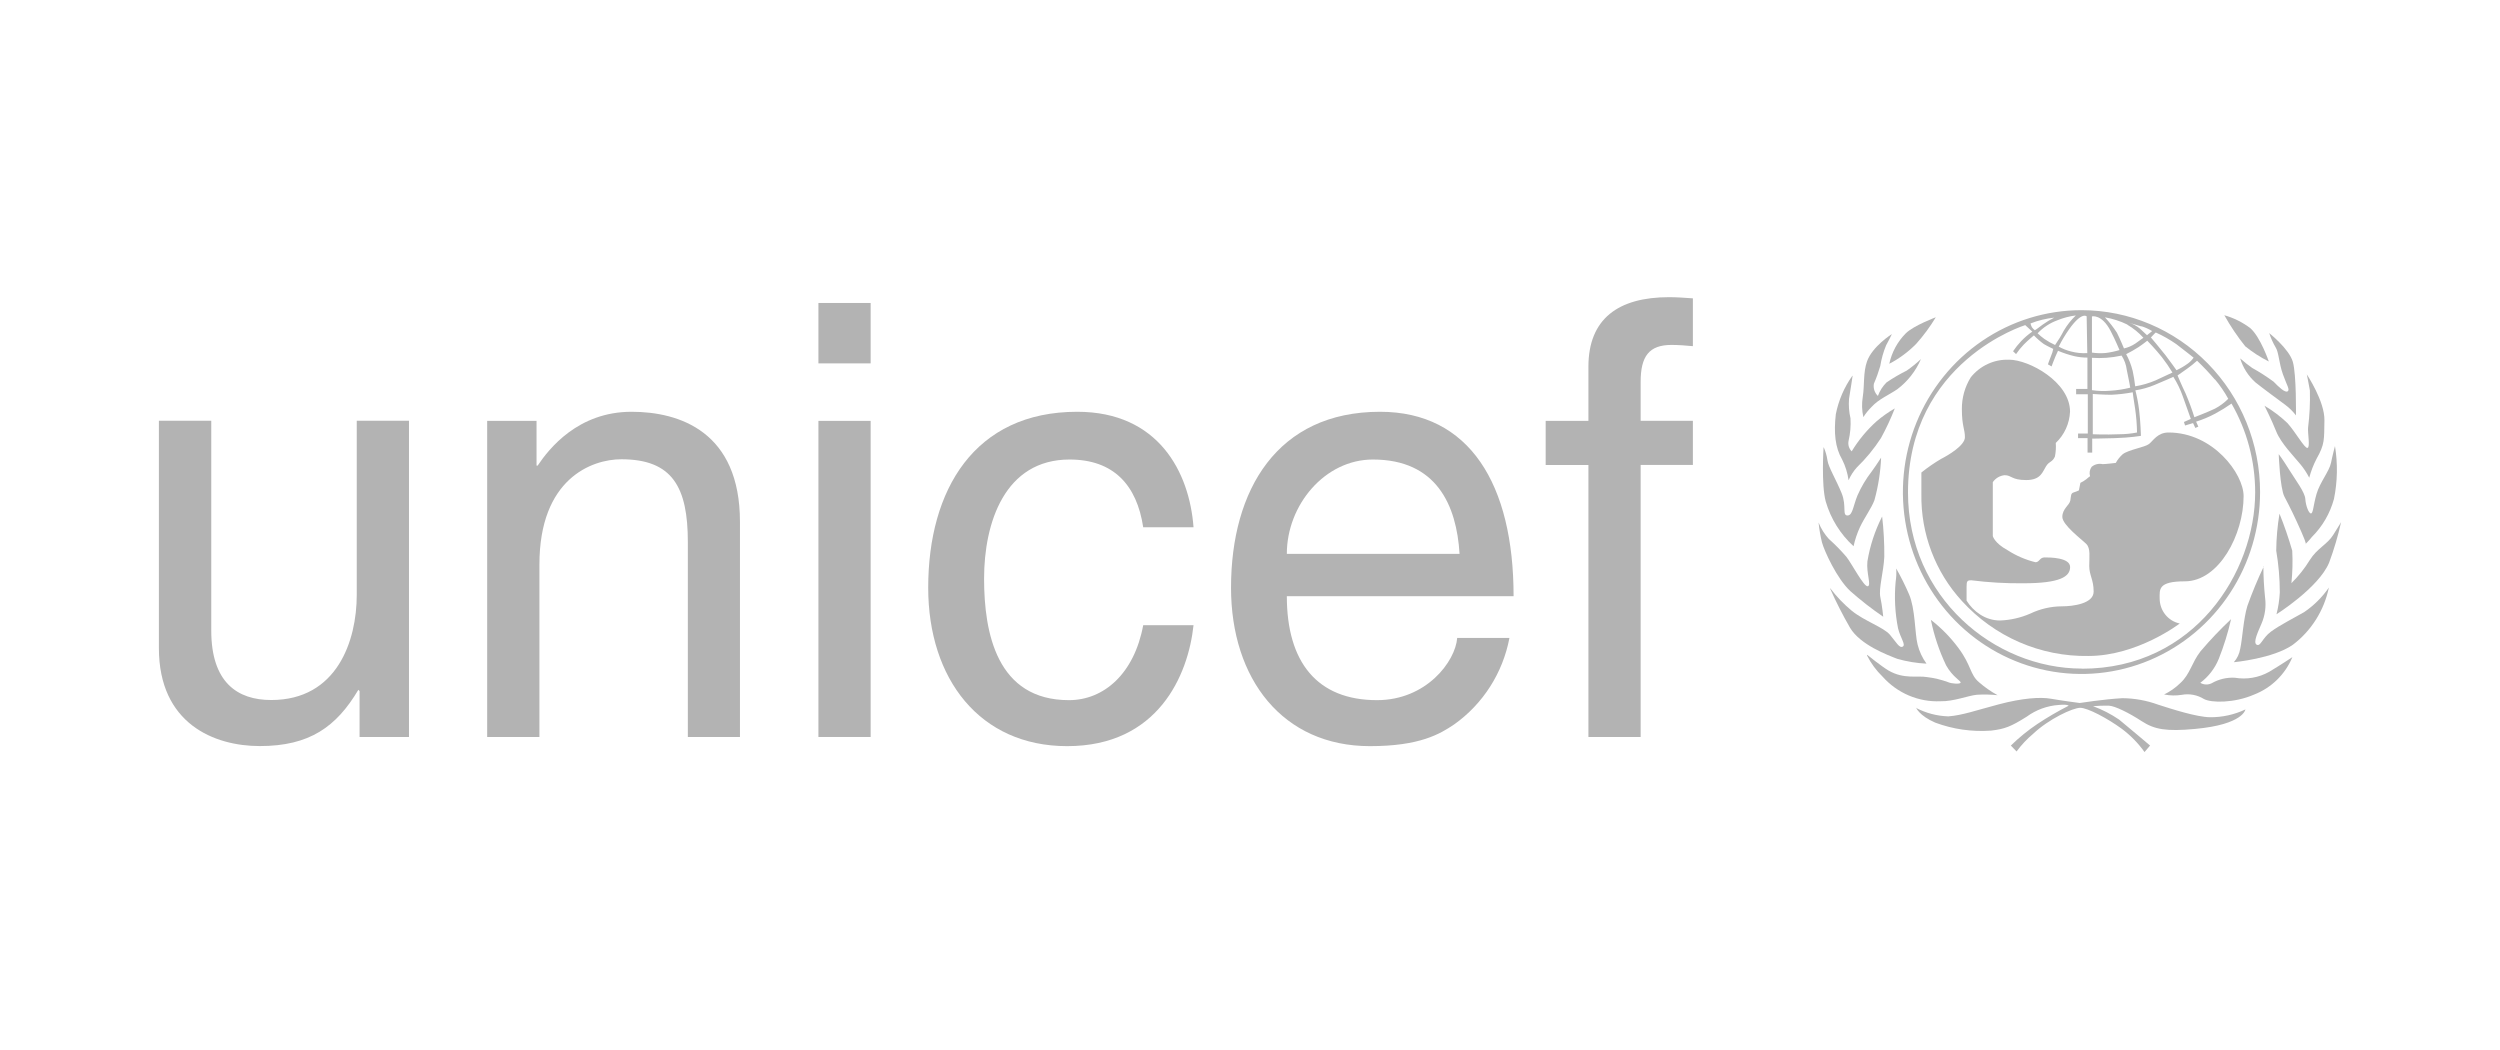 <svg width="131" height="55" viewBox="0 0 131 55" fill="none" xmlns="http://www.w3.org/2000/svg">
<path d="M113.396 36.392C113.71 36.24 113.998 36.038 114.249 35.792C114.763 35.326 114.847 34.717 115.308 34.128C115.81 33.536 116.345 32.973 116.909 32.443C116.747 33.152 116.532 33.848 116.264 34.523C116.06 35.024 115.725 35.459 115.295 35.779C115.384 35.833 115.485 35.863 115.589 35.867C115.693 35.872 115.796 35.849 115.89 35.803C116.26 35.59 116.682 35.489 117.106 35.513C117.723 35.619 118.356 35.51 118.904 35.204C119.55 34.816 120.121 34.434 120.121 34.434C119.934 34.882 119.659 35.286 119.315 35.623C118.97 35.96 118.562 36.222 118.116 36.395C117.08 36.848 115.863 36.837 115.485 36.627C115.138 36.413 114.725 36.335 114.326 36.409C114.021 36.459 113.709 36.453 113.407 36.392" fill="#B3B3B3"/>
<path d="M118.6 29.672C118.603 30.221 118.633 30.77 118.69 31.316C118.753 31.779 118.688 32.25 118.503 32.678C118.333 33.086 118.042 33.665 118.249 33.781C118.456 33.896 118.537 33.44 118.995 33.1C119.452 32.759 120.281 32.341 120.733 32.078C121.241 31.735 121.682 31.297 122.033 30.788C121.783 31.989 121.112 33.056 120.144 33.787C119.108 34.512 117.053 34.7 117.053 34.7C117.228 34.503 117.344 34.26 117.387 33.998C117.501 33.495 117.554 32.433 117.761 31.755C118.013 31.051 118.299 30.36 118.62 29.686" fill="#B3B3B3"/>
<path d="M119.445 26.915C119.7 27.55 119.923 28.197 120.113 28.855C120.143 29.423 120.128 29.992 120.07 30.557C120.439 30.194 120.764 29.786 121.036 29.342C121.41 28.74 121.945 28.529 122.252 28.042C122.56 27.555 122.673 27.361 122.673 27.361C122.512 28.085 122.301 28.797 122.042 29.492C121.49 30.802 119.288 32.188 119.288 32.188C119.383 31.815 119.441 31.433 119.462 31.048C119.461 30.313 119.398 29.579 119.274 28.855C119.281 28.206 119.338 27.558 119.445 26.918" fill="#B3B3B3"/>
<path d="M119.412 23.807C119.412 23.807 119.582 24.021 119.943 24.6C120.304 25.179 120.779 25.798 120.799 26.149C120.819 26.499 120.986 26.925 121.1 26.904C121.213 26.884 121.213 26.489 121.387 25.883C121.561 25.277 122.056 24.692 122.146 24.249C122.216 23.889 122.353 23.375 122.353 23.375C122.503 24.294 122.485 25.233 122.3 26.145C122.094 26.902 121.695 27.589 121.143 28.137C121.026 28.29 120.809 28.508 120.809 28.508C120.809 28.508 120.923 28.62 120.582 27.847C120.241 27.075 120.004 26.595 119.703 26.023C119.472 25.587 119.405 23.803 119.405 23.803" fill="#B3B3B3"/>
<path d="M118.651 21.257C119.086 21.512 119.491 21.817 119.858 22.166C120.286 22.636 120.764 23.511 120.914 23.47C121.064 23.429 120.914 22.694 120.944 22.404C121.025 21.76 121.056 21.11 121.038 20.46C120.981 20.12 120.877 19.62 120.877 19.62C120.877 19.62 121.82 21.026 121.8 22.03C121.78 23.034 121.83 23.262 121.385 24.045C121.223 24.359 121.095 24.69 121.004 25.032C120.876 24.782 120.722 24.547 120.543 24.331C120.209 23.922 119.52 23.228 119.273 22.605C119.026 21.982 118.651 21.243 118.651 21.243" fill="#B3B3B3"/>
<path d="M117.397 18.789C117.592 18.964 117.798 19.128 118.012 19.279C118.402 19.494 118.778 19.736 119.138 20.001C119.399 20.273 119.733 20.59 119.87 20.508C120.007 20.426 119.83 20.192 119.623 19.609C119.415 19.027 119.409 18.452 119.242 18.2C119.104 17.965 118.992 17.715 118.907 17.455C118.907 17.455 119.95 18.282 120.144 18.959C120.338 19.637 120.308 21.767 120.308 21.767C120.152 21.562 119.969 21.38 119.763 21.226C119.399 20.957 118.493 20.287 118.186 20.038C117.812 19.705 117.535 19.272 117.387 18.789" fill="#B3B3B3"/>
<path d="M116.547 16.516C117.041 16.654 117.506 16.885 117.917 17.196C118.449 17.663 118.886 18.943 118.886 18.943C118.447 18.723 118.033 18.456 117.65 18.146C117.238 17.631 116.869 17.082 116.547 16.505" fill="#B3B3B3"/>
<path d="M100.388 37.089C100.916 37.366 101.498 37.519 102.092 37.538C102.834 37.481 103.523 37.229 104.746 36.905C105.969 36.582 106.912 36.514 107.463 36.613C108.015 36.711 108.977 36.837 108.977 36.837C108.977 36.837 110.231 36.64 111.206 36.585C111.849 36.589 112.487 36.705 113.092 36.926C113.8 37.154 115.097 37.572 115.802 37.583C116.444 37.589 117.079 37.45 117.66 37.174C117.66 37.174 117.56 37.964 115.02 38.196C113.509 38.338 112.888 38.223 112.226 37.79C111.564 37.358 110.832 36.994 110.505 36.977C110.228 36.971 109.951 36.98 109.676 37.004C110.157 37.181 110.614 37.416 111.039 37.705C111.491 38.073 112.664 39.067 112.664 39.067L112.373 39.407C112.039 38.939 111.635 38.527 111.176 38.185C110.431 37.641 109.392 37.089 109.004 37.089C108.616 37.089 107.353 37.678 106.537 38.451C106.213 38.723 105.921 39.034 105.668 39.377L105.368 39.067C105.797 38.648 106.262 38.27 106.758 37.937C107.286 37.587 107.833 37.268 108.396 36.98C108.396 36.98 108.369 36.898 107.888 36.939C107.278 36.979 106.692 37.193 106.196 37.556C105.368 38.076 105.05 38.199 104.335 38.284C103.34 38.357 102.341 38.214 101.404 37.865C100.565 37.501 100.401 37.082 100.401 37.082" fill="#B3B3B3"/>
<path d="M97.839 34.312C97.839 34.312 98.607 34.931 98.965 35.139C99.767 35.602 100.469 35.391 100.97 35.479C101.352 35.524 101.726 35.614 102.087 35.748C102.24 35.82 102.688 35.861 102.735 35.776C102.782 35.691 102.321 35.486 101.976 34.863C101.614 34.106 101.346 33.305 101.178 32.48C101.723 32.902 102.208 33.398 102.621 33.954C103.31 34.88 103.216 35.337 103.698 35.748C103.999 36.01 104.326 36.238 104.674 36.429C104.314 36.391 103.952 36.383 103.591 36.405C103.136 36.446 102.374 36.763 101.676 36.746C101.109 36.77 100.544 36.666 100.021 36.444C99.498 36.221 99.029 35.883 98.647 35.456C98.317 35.136 98.041 34.762 97.832 34.349" fill="#B3B3B3"/>
<path d="M95.912 30.836C96.24 31.266 96.614 31.657 97.028 32C97.697 32.545 98.7 32.868 99.034 33.263C99.368 33.658 99.525 33.978 99.702 33.883C99.879 33.787 99.585 33.44 99.458 32.926C99.299 32.123 99.256 31.301 99.331 30.485C99.368 30.255 99.378 30.021 99.361 29.788C99.608 30.223 99.831 30.672 100.03 31.132C100.364 31.888 100.334 33.192 100.481 33.77C100.571 34.133 100.73 34.474 100.949 34.775C100.431 34.75 99.917 34.666 99.418 34.523C98.91 34.325 97.48 33.794 96.942 32.895C96.558 32.228 96.208 31.541 95.895 30.836" fill="#B3B3B3"/>
<path d="M95.295 27.385C95.422 27.701 95.605 27.992 95.833 28.243C96.16 28.533 96.467 28.846 96.752 29.179C97.023 29.519 97.665 30.758 97.868 30.721C98.072 30.683 97.788 30.04 97.852 29.417C97.987 28.597 98.248 27.803 98.624 27.065C98.706 27.766 98.744 28.473 98.737 29.179C98.701 29.965 98.433 30.847 98.53 31.296C98.627 31.745 98.681 32.317 98.681 32.317C98.08 31.907 97.505 31.459 96.959 30.976C96.248 30.316 95.596 28.872 95.472 28.423C95.39 28.087 95.331 27.746 95.295 27.402" fill="#B3B3B3"/>
<path d="M95.555 23.449C95.555 23.449 95.428 25.396 95.669 26.281C95.933 27.184 96.437 27.994 97.126 28.623C97.201 28.279 97.313 27.945 97.46 27.626C97.697 27.122 98.068 26.622 98.219 26.213C98.421 25.485 98.539 24.736 98.57 23.98C98.57 23.98 98.312 24.385 98.075 24.709C97.778 25.092 97.528 25.512 97.333 25.958C97.112 26.492 97.082 26.979 96.835 27.01C96.501 27.04 96.782 26.533 96.501 25.842C96.22 25.151 95.799 24.457 95.759 24.12C95.725 23.885 95.659 23.656 95.565 23.439" fill="#B3B3B3"/>
<path d="M97.066 19.688C96.638 20.288 96.341 20.975 96.197 21.703C96.087 22.673 96.157 23.449 96.531 24.085C96.701 24.424 96.814 24.788 96.865 25.165C96.975 24.915 97.124 24.684 97.306 24.484C97.78 24.026 98.201 23.514 98.56 22.959C98.836 22.456 99.079 21.935 99.288 21.4C98.948 21.597 98.626 21.825 98.326 22.081C97.821 22.537 97.384 23.065 97.029 23.65C96.958 23.58 96.906 23.493 96.877 23.397C96.849 23.302 96.845 23.2 96.865 23.102C96.955 22.715 96.989 22.317 96.966 21.921C96.888 21.586 96.862 21.242 96.889 20.899C96.966 20.45 97.076 19.694 97.076 19.694" fill="#B3B3B3"/>
<path d="M99.124 17.513C99.124 17.513 98.121 18.143 97.834 18.929C97.623 19.528 97.707 20.162 97.61 20.791C97.551 21.145 97.561 21.507 97.64 21.857C97.766 21.659 97.914 21.476 98.081 21.312C98.439 20.917 99.004 20.682 99.418 20.396C99.96 19.989 100.388 19.443 100.658 18.814C100.425 19.034 100.176 19.236 99.913 19.419C99.548 19.601 99.195 19.807 98.857 20.036C98.655 20.236 98.5 20.479 98.402 20.747C98.317 20.666 98.253 20.565 98.216 20.453C98.179 20.34 98.171 20.22 98.192 20.104C98.323 19.804 98.434 19.496 98.526 19.181C98.585 18.809 98.687 18.446 98.83 18.099C98.964 17.867 99.131 17.513 99.131 17.513" fill="#B3B3B3"/>
<path d="M99.868 17.462C100.282 17.057 101.436 16.625 101.436 16.625C101.136 17.123 100.79 17.592 100.403 18.024C99.99 18.442 99.517 18.792 98.999 19.062C99.13 18.454 99.432 17.898 99.868 17.462Z" fill="#B3B3B3"/>
<path d="M105.265 18.847C106.331 18.847 108.47 20.022 108.47 21.57C108.442 22.196 108.173 22.786 107.722 23.211C107.74 23.449 107.725 23.689 107.678 23.923C107.538 24.236 107.398 24.144 107.214 24.43C107.03 24.716 106.95 25.155 106.174 25.155C105.399 25.155 105.416 24.9 105.041 24.9C104.919 24.912 104.8 24.951 104.693 25.013C104.587 25.076 104.494 25.162 104.423 25.264V28.089C104.423 28.089 104.5 28.45 105.198 28.831C105.648 29.121 106.142 29.334 106.659 29.461C106.873 29.461 106.873 29.209 107.137 29.209C107.401 29.209 108.474 29.209 108.474 29.713C108.474 30.217 107.949 30.564 106.024 30.564C105.112 30.574 104.201 30.521 103.297 30.407C103.079 30.407 103.049 30.455 103.049 30.748C103.049 31.041 103.049 31.473 103.049 31.473C103.23 31.767 103.474 32.015 103.761 32.201C104.072 32.404 104.432 32.513 104.801 32.514C105.348 32.494 105.888 32.371 106.392 32.15C106.906 31.904 107.467 31.775 108.036 31.772C108.638 31.772 109.707 31.629 109.707 31C109.707 30.37 109.476 30.145 109.476 29.658C109.476 29.172 109.553 28.739 109.323 28.505C109.092 28.27 108.066 27.511 108.066 27.085C108.066 26.66 108.44 26.469 108.484 26.23C108.527 25.992 108.5 25.853 108.654 25.805C108.75 25.776 108.844 25.739 108.935 25.696L109.012 25.301C109.122 25.25 109.226 25.186 109.323 25.111C109.385 25.055 109.451 25.002 109.52 24.954C109.495 24.872 109.49 24.784 109.503 24.699C109.517 24.614 109.55 24.534 109.6 24.464C109.679 24.397 109.771 24.349 109.871 24.324C109.971 24.299 110.075 24.298 110.175 24.321C110.342 24.321 110.867 24.256 110.867 24.256C110.961 24.085 111.083 23.932 111.228 23.803C111.539 23.562 112.387 23.439 112.608 23.266C112.829 23.092 113.056 22.663 113.631 22.663C115.97 22.663 117.565 24.828 117.565 25.996C117.565 28.014 116.278 30.462 114.483 30.462C113.073 30.462 113.166 30.887 113.166 31.36C113.166 31.669 113.271 31.968 113.463 32.207C113.655 32.446 113.922 32.61 114.219 32.671C114.219 32.671 112.003 34.373 109.43 34.373C108.188 34.394 106.956 34.148 105.814 33.651C104.672 33.154 103.646 32.418 102.802 31.49C101.409 29.973 100.648 27.964 100.68 25.887V24.76C101.006 24.498 101.35 24.261 101.709 24.049C102.1 23.851 102.962 23.337 102.962 22.912C102.962 22.486 102.802 22.329 102.802 21.438C102.797 20.847 102.959 20.268 103.27 19.77C103.511 19.468 103.818 19.228 104.166 19.069C104.514 18.909 104.894 18.834 105.275 18.851" fill="#B3B3B3"/>
<path d="M109.07 16.253C107.219 16.253 105.41 16.812 103.871 17.86C102.332 18.907 101.133 20.396 100.424 22.137C99.716 23.879 99.531 25.795 99.892 27.644C100.253 29.493 101.144 31.192 102.453 32.525C103.762 33.857 105.429 34.765 107.244 35.133C109.06 35.501 110.941 35.312 112.651 34.591C114.361 33.869 115.823 32.648 116.851 31.08C117.88 29.513 118.428 27.67 118.428 25.785C118.428 23.257 117.442 20.833 115.687 19.045C113.932 17.258 111.552 16.253 109.07 16.253ZM116.059 19.875C116.326 20.191 116.561 20.533 116.761 20.897C116.555 21.104 116.319 21.279 116.062 21.414C115.688 21.594 114.986 21.863 114.986 21.863C114.853 21.44 114.699 21.024 114.525 20.617C114.317 20.189 114.104 19.674 114.104 19.674C114.104 19.674 114.307 19.535 114.615 19.314C114.793 19.187 114.964 19.049 115.126 18.902C115.454 19.214 115.765 19.543 116.059 19.889V19.875ZM112.967 17.424C113.339 17.592 113.695 17.794 114.03 18.027C114.454 18.347 114.946 18.742 114.946 18.742C114.86 18.865 114.754 18.972 114.632 19.058C114.448 19.191 114.252 19.305 114.047 19.399C114.047 19.399 113.733 18.949 113.469 18.609C113.204 18.269 112.707 17.683 112.707 17.683C112.766 17.626 112.823 17.566 112.877 17.503C112.937 17.431 112.967 17.424 112.967 17.424ZM111.744 19.409C111.67 19.111 111.558 18.825 111.41 18.558C111.629 18.448 111.844 18.326 112.051 18.194C112.309 18.023 112.516 17.853 112.516 17.853C112.516 17.853 112.961 18.306 113.285 18.718C113.484 18.975 113.668 19.243 113.836 19.521L112.95 19.933C112.608 20.079 112.25 20.183 111.884 20.243C111.852 19.963 111.807 19.684 111.747 19.409H111.744ZM111.981 22.663C111.669 22.724 111.353 22.754 111.035 22.755C110.307 22.786 109.662 22.755 109.662 22.755V20.645C109.662 20.645 110.227 20.686 110.641 20.686C111.014 20.668 111.386 20.625 111.754 20.556C111.754 20.556 111.794 20.897 111.881 21.421C111.941 21.836 111.974 22.254 111.981 22.674V22.663ZM112.212 17.094C112.408 17.156 112.597 17.242 112.773 17.349L112.503 17.564C112.503 17.564 112.305 17.384 112.138 17.224C111.965 17.079 111.765 16.971 111.55 16.907C111.55 16.907 111.958 17.036 112.219 17.108L112.212 17.094ZM111.477 17.019C111.789 17.201 112.072 17.431 112.315 17.7C112.315 17.7 112.138 17.819 111.891 18.003C111.709 18.124 111.508 18.21 111.296 18.258C111.296 18.258 111.079 17.731 110.925 17.431C110.739 17.145 110.529 16.877 110.297 16.628C110.706 16.698 111.103 16.826 111.477 17.009V17.019ZM109.618 16.58C109.618 16.58 110.133 16.444 110.598 17.346C110.842 17.812 111.062 18.343 111.062 18.343C110.825 18.415 110.582 18.466 110.337 18.497C110.097 18.518 109.856 18.511 109.618 18.476V16.58ZM109.618 18.749C109.871 18.767 110.124 18.767 110.377 18.749C110.644 18.728 110.91 18.69 111.172 18.633C111.318 18.858 111.41 19.114 111.443 19.382C111.563 19.926 111.624 20.314 111.624 20.314C111.283 20.399 110.935 20.453 110.584 20.474C110.262 20.503 109.938 20.493 109.618 20.444V18.742V18.749ZM109.341 16.58L109.374 18.503C109.089 18.521 108.802 18.492 108.525 18.418C108.299 18.363 108.081 18.277 107.877 18.163C108.035 17.848 108.216 17.546 108.418 17.258C109.087 16.311 109.341 16.577 109.341 16.577V16.58ZM108.769 16.533C108.525 16.768 108.314 17.036 108.141 17.329C108.007 17.589 107.855 17.839 107.686 18.078C107.489 17.989 107.3 17.882 107.122 17.758C106.998 17.669 106.881 17.571 106.771 17.465C107.059 17.16 107.412 16.927 107.803 16.784C108.113 16.657 108.438 16.571 108.769 16.529V16.533ZM107.011 16.754C107.218 16.703 107.428 16.667 107.64 16.645C107.43 16.75 107.229 16.872 107.038 17.009C106.821 17.183 106.627 17.305 106.627 17.305C106.567 17.261 106.514 17.207 106.47 17.145C106.438 17.083 106.415 17.016 106.4 16.948C106.599 16.869 106.803 16.805 107.011 16.754ZM109.09 35.034C104.488 35.034 99.979 31.289 99.979 25.809C99.979 18.926 106.122 17.036 106.122 17.036L106.493 17.377C106.28 17.523 106.083 17.692 105.905 17.881C105.751 18.044 105.61 18.219 105.484 18.405L105.641 18.555C105.763 18.375 105.899 18.207 106.049 18.051C106.266 17.829 106.577 17.574 106.577 17.574C106.736 17.741 106.909 17.893 107.095 18.027C107.299 18.149 107.59 18.282 107.59 18.282C107.567 18.406 107.53 18.526 107.479 18.64C107.396 18.834 107.312 19.092 107.312 19.092L107.503 19.201C107.503 19.201 107.64 18.823 107.707 18.674C107.773 18.524 107.84 18.381 107.84 18.381C108.117 18.499 108.404 18.593 108.696 18.663C108.921 18.714 109.151 18.739 109.381 18.738V20.379H108.789V20.658H109.401V22.718H108.89V22.959H109.388V23.718H109.632V22.983C109.632 22.983 109.966 22.983 110.801 22.959C111.637 22.936 112.185 22.837 112.185 22.837C112.185 22.837 112.162 22.054 112.088 21.475C112.045 21.131 111.981 20.79 111.894 20.454C112.238 20.401 112.575 20.306 112.897 20.172C113.428 19.954 113.883 19.746 113.883 19.746C114.086 20.066 114.252 20.408 114.378 20.767C114.592 21.356 114.799 21.952 114.799 21.952L114.438 22.112L114.498 22.296L114.916 22.17L115.036 22.425L115.193 22.354L115.076 22.095C115.422 21.986 115.758 21.845 116.079 21.673C116.372 21.514 116.657 21.339 116.931 21.148C117.742 22.558 118.17 24.161 118.171 25.795C118.171 29.989 114.993 35.04 109.097 35.04" fill="#B3B3B3"/>
<path d="M18.841 38.618V36.211L18.777 36.147C17.628 38.08 16.227 39.094 13.614 39.094C11.22 39.094 8.326 37.92 8.326 33.961V22.047H11.07V33.039C11.07 35.762 12.441 36.681 14.212 36.681C17.664 36.681 18.694 33.576 18.694 31.17V22.047H21.431V38.618H18.848" fill="#B3B3B3"/>
<path d="M38.78 38.618H36.043V28.406C36.043 25.522 35.234 24.066 32.557 24.066C31.003 24.066 28.266 25.087 28.266 29.58V38.618H25.528V22.054H28.115V24.396H28.175C28.767 23.511 30.291 21.577 33.092 21.577C35.608 21.577 38.774 22.622 38.774 27.344V38.618" fill="#B3B3B3"/>
<path d="M42.885 19.041V15.876H45.622V19.041H42.885ZM45.622 38.618H42.885V22.054H45.622V38.618Z" fill="#B3B3B3"/>
<path d="M59.904 27.63C59.57 25.41 58.347 24.079 56.044 24.079C52.655 24.079 51.566 27.374 51.566 30.322C51.566 33.171 52.234 36.688 56.014 36.688C57.849 36.688 59.436 35.295 59.904 32.76H62.541C62.261 35.391 60.676 39.098 55.917 39.098C51.345 39.098 48.638 35.581 48.638 30.795C48.638 25.665 51.064 21.577 56.445 21.577C60.706 21.577 62.328 24.746 62.541 27.63H59.901" fill="#B3B3B3"/>
<path d="M79.095 33.427C78.747 35.264 77.708 36.889 76.2 37.958C75.455 38.461 74.399 39.098 71.785 39.098C67.213 39.098 64.506 35.581 64.506 30.795C64.506 25.665 66.932 21.577 72.313 21.577C77.009 21.577 79.312 25.38 79.312 31.241H67.43C67.43 34.693 69.014 36.688 72.156 36.688C74.74 36.688 76.264 34.662 76.357 33.427H79.095ZM76.481 29.022C76.324 26.455 75.268 24.079 71.939 24.079C69.419 24.079 67.43 26.462 67.43 29.022H76.481Z" fill="#B3B3B3"/>
<path d="M85.97 24.365V38.618H83.233V24.365H80.993V22.054H83.233V19.215C83.233 16.713 84.787 15.572 87.46 15.572C87.865 15.572 88.272 15.603 88.707 15.633V18.139C88.373 18.105 87.928 18.074 87.587 18.074C86.404 18.074 85.97 18.677 85.97 20.008V22.05H88.707V24.361H85.97" fill="#B3B3B3"/>
</svg>
